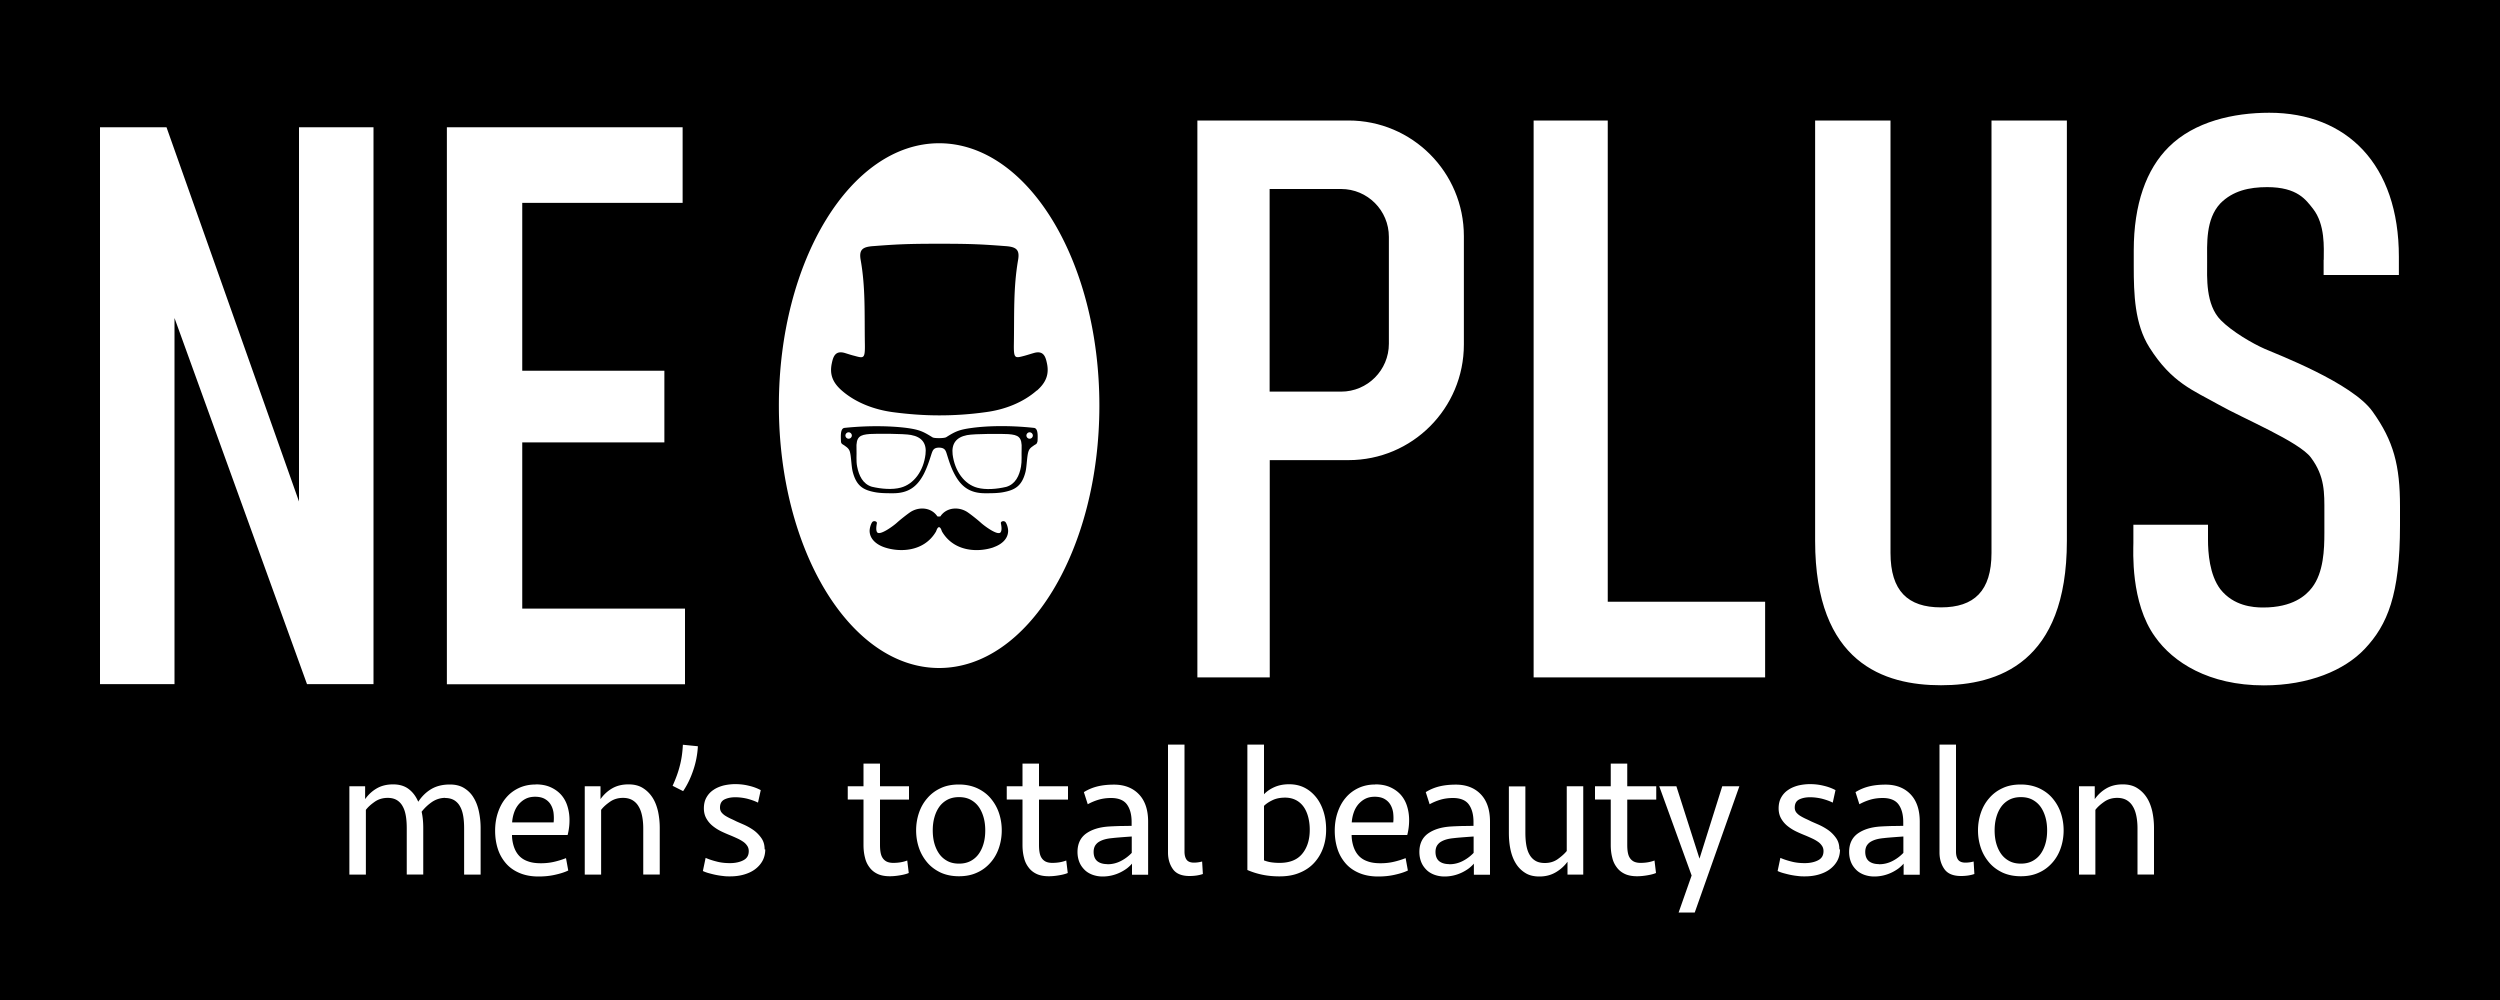<svg id="_レイヤー_2" data-name="レイヤー 2" xmlns="http://www.w3.org/2000/svg" viewBox="0 0 200 80"><defs><style>.cls-2{stroke-width:0;fill:#fff}</style></defs><g id="_レイヤー_1-2" data-name="レイヤー 1"><path stroke-width="0" d="M0 0h200v80H0z"/><path class="cls-2" d="M13.32 10.18l10.6 29.94V10.18h5.96v44.55h-5.32l-10.6-29.29v29.29H8V10.18h5.32zm22.43 0h18.86v6.05H41.78v13.43h11.37v5.73H41.78v13.3H54.8v6.05H35.75V10.18zm92.87-.54v38.5h12.59v6.05h-18.52V9.64h5.94zm22.62 0v34.59c0 3.05 1.39 4.36 4.04 4.36s4.04-1.31 4.04-4.36V9.64h6.03v33.63c0 9.8-5.55 11.55-10.07 11.55s-10.07-1.75-10.07-11.55V9.64h6.03zm34.66 11.13c0-.95.13-2.8-.86-4.07-.56-.7-1.23-1.73-3.67-1.73-1.43 0-2.75.29-3.75 1.31-1.18 1.27-1.05 3.23-1.05 4.69 0 1.21-.14 3.4 1.1 4.65.9.91 2.53 1.86 3.51 2.29s7.02 2.73 8.63 5.02c1.68 2.35 2.19 4.3 2.19 7.58v1.53c0 5.54-1.01 7.95-2.81 9.86-1.62 1.72-4.47 2.93-8.08 2.93-4.41 0-7.27-1.85-8.7-3.88-1.99-2.74-1.74-6.94-1.74-7.51v-1.46h5.97v1.21c0 1.02.12 2.8.99 3.95 1.06 1.34 2.61 1.46 3.42 1.46 2.36 0 3.42-.95 3.91-1.59.93-1.21.99-3.05.99-4.39v-1.65c0-1.53.05-2.86-1.08-4.37-.95-1.27-5.4-3.11-7.4-4.24-2-1.13-3.73-1.73-5.52-4.57-1.18-1.87-1.25-4.26-1.25-6.49v-1.27c0-3.69 1-6.49 2.8-8.27 2.05-2.04 5.18-2.74 8.04-2.74 6.21 0 10.37 4.14 10.37 11.52V22h-6.02v-1.21zM107.87 9.64H95.79v44.55h5.79V36.81h6.3c5.1 0 9.23-4.14 9.23-9.25v-8.67c0-5.11-4.13-9.25-9.23-9.25zm3.24 17.86c0 2.11-1.71 3.83-3.82 3.83h-5.72V15.12h5.72c2.11 0 3.82 1.71 3.82 3.83v8.54zm-30.44 7.23c-.45-.03-2.69-.04-3.31.08-.87.17-1.25.69-1.15 1.55.17 1.33.93 2.38 1.98 2.66.67.18 1.54.11 2.31-.07.74-.22 1.05-.9 1.18-1.62.08-.44.03-.94.05-1.39.05-1-.27-1.15-1.07-1.21zm1.7-.15c-.14 0-.26.12-.26.26s.12.26.26.26.26-.12.26-.26-.12-.26-.26-.26zm-14.48 0c-.14 0-.26.12-.26.26s.12.26.26.26.26-.12.26-.26-.12-.26-.26-.26zm5.01.22c-.62-.12-2.86-.11-3.31-.08-.8.06-1.12.21-1.07 1.21.02.45-.04.95.05 1.39.14.72.45 1.4 1.18 1.62.77.18 1.64.25 2.31.07 1.05-.28 1.82-1.33 1.98-2.66.11-.87-.28-1.39-1.15-1.55z"/><path class="cls-2" d="M75.13 11.46c-7.08 0-12.82 9.4-12.82 20.99s5.74 20.99 12.82 20.99 12.82-9.4 12.82-20.99-5.74-20.99-12.82-20.99zm4.37 32.32c-1.21.42-3.16.39-4.13-1.24-.05-.08-.09-.34-.25-.37-.15.03-.2.29-.25.37-.96 1.62-2.91 1.66-4.13 1.24-.58-.2-1.14-.62-1.17-1.27-.01-.23.09-.57.2-.73.11-.16.41-.08.38.08-.03.16-.1.55.02.72.22.3 1.33-.53 1.58-.76.25-.23.82-.68 1.09-.86.67-.43 1.6-.38 2.1.28.04.06.04.08.13.08h.08c.1 0 .09-.02.13-.08.5-.66 1.43-.71 2.1-.28.27.18.84.63 1.09.86.25.23 1.36 1.07 1.58.76.13-.18.05-.56.02-.72-.03-.16.26-.24.38-.08.11.16.21.49.2.73-.03.66-.59 1.07-1.17 1.27zm3.48-8.44c-.01.19-.16.21-.29.31s-.32.19-.41.46c-.13.37-.13 1.18-.24 1.64-.29 1.16-.88 1.45-1.75 1.62-.44.09-1.02.09-1.47.09-1.23 0-1.93-.52-2.47-1.55-.27-.51-.42-.99-.61-1.6-.09-.29-.17-.49-.61-.5-.44 0-.51.21-.61.5-.19.6-.35 1.08-.61 1.6-.54 1.03-1.24 1.55-2.47 1.55-.45 0-1.03 0-1.47-.09-.87-.17-1.45-.46-1.75-1.62-.12-.46-.12-1.27-.24-1.64-.09-.26-.28-.36-.41-.46-.13-.1-.27-.12-.29-.31-.03-.55-.04-1.08.29-1.11 2.12-.22 3.9-.13 4.93 0 1.05.14 1.35.29 2.09.75.09.06.33.07.55.07.21 0 .45-.02.55-.07.73-.46 1.03-.61 2.09-.75 1.02-.14 2.81-.23 4.93 0 .33.03.32.56.29 1.11zm-.04-4.1c-1.13.99-2.62 1.54-4.07 1.73-1.28.18-2.51.26-3.73.26-1.22 0-2.45-.09-3.73-.26-1.45-.2-2.94-.74-4.07-1.73-.73-.64-.99-1.3-.79-2.2.11-.53.29-1.02 1.04-.8.26.08.53.17.78.23.73.2.84.24.82-.95-.04-2.42.06-4.5-.34-6.74-.14-.82.17-1.03 1-1.09 1.82-.14 2.71-.19 5.15-.19h.3c2.44 0 3.32.05 5.15.19.83.06 1.14.27 1 1.09-.39 2.24-.3 4.32-.34 6.74-.02 1.19.09 1.14.82.95.26-.07.53-.16.78-.23.76-.22.93.28 1.04.8.2.9-.07 1.56-.79 2.2zM35.61 63.83c-.37 0-.72.11-1.04.32-.32.22-.6.48-.84.79.09.4.13.83.13 1.3v3.72h-1.32v-3.68c0-.36-.02-.69-.07-.99-.05-.3-.13-.56-.25-.77a1.29 1.29 0 00-.47-.51c-.2-.12-.44-.18-.73-.18-.39 0-.74.1-1.04.31-.3.21-.54.42-.71.65v5.18h-1.32V62.9h1.26v1.03c.26-.37.58-.66.95-.87.37-.21.8-.31 1.29-.31s.91.12 1.24.37c.33.25.58.58.77 1.02.29-.44.64-.78 1.05-1.02.41-.24.9-.36 1.48-.36.44 0 .82.09 1.13.28.31.19.57.44.76.76.2.32.34.69.43 1.11.09.42.14.87.14 1.34v3.72h-1.32v-3.68c0-.36-.02-.69-.07-.99-.05-.3-.13-.56-.25-.77a1.29 1.29 0 00-.47-.51c-.2-.12-.44-.18-.73-.18zm7.24-1.08c.45 0 .84.07 1.18.22.34.15.62.35.85.6.23.26.4.56.51.91.11.35.17.72.17 1.13s-.05.8-.15 1.19h-4.45c0 .34.06.65.15.93.09.27.22.51.4.71.18.2.42.36.71.46.29.11.64.16 1.05.16.38 0 .74-.04 1.08-.12.34-.08.65-.18.93-.29l.18.99c-.31.15-.68.26-1.09.35s-.84.13-1.29.13c-.59 0-1.1-.1-1.54-.29-.44-.19-.8-.45-1.08-.78s-.5-.71-.64-1.16c-.14-.44-.21-.92-.21-1.43s.07-.99.22-1.44c.15-.45.36-.85.64-1.18.28-.34.62-.6 1.02-.79.4-.19.85-.29 1.35-.29zm-.04.99c-.28 0-.53.05-.75.16-.22.11-.4.26-.56.44-.16.19-.28.4-.37.66s-.14.51-.16.79h3.32c.03-.27.02-.54-.01-.79-.04-.25-.12-.47-.24-.66-.12-.19-.28-.33-.48-.44-.21-.11-.46-.16-.75-.16zm3.97 6.23V62.9h1.26v1.03c.26-.37.58-.66.95-.87.37-.21.8-.31 1.29-.31.44 0 .82.09 1.13.28.31.19.57.44.78.76.21.32.35.69.45 1.11.09.42.14.87.14 1.34v3.72h-1.32v-3.68c0-.36-.03-.69-.09-.99-.06-.3-.15-.56-.28-.77a1.36 1.36 0 00-.5-.51c-.21-.12-.46-.18-.75-.18-.39 0-.74.1-1.04.31-.3.21-.54.42-.71.65v5.18h-1.32zm7.03-7.11c.24-.53.44-1.06.57-1.58.14-.52.22-1.09.25-1.7l1.2.12a7.01 7.01 0 01-.36 1.89c-.21.63-.48 1.2-.82 1.7l-.85-.43zm7.41 5.09c0 .33-.07.63-.21.9-.14.26-.34.49-.59.68-.25.19-.55.33-.89.43-.34.1-.72.15-1.12.15-.18 0-.36 0-.56-.03-.2-.02-.39-.05-.59-.09-.2-.04-.38-.09-.57-.14-.18-.05-.34-.11-.46-.17l.22-1.05c.25.11.55.21.87.29.33.09.69.13 1.09.13s.78-.08 1.06-.23c.29-.15.43-.39.43-.73 0-.16-.04-.3-.12-.42-.08-.12-.18-.23-.31-.32a3.14 3.14 0 00-.45-.26c-.17-.08-.35-.16-.54-.24-.25-.1-.51-.21-.76-.33-.25-.12-.49-.27-.7-.44a2.09 2.09 0 01-.51-.6c-.13-.23-.2-.5-.2-.81 0-.34.07-.64.21-.88.14-.25.33-.45.56-.6.23-.16.5-.27.8-.35.3-.07.62-.11.94-.11.37 0 .73.04 1.09.13.35.08.67.2.95.35l-.22 1c-.28-.14-.58-.24-.89-.32-.31-.07-.62-.11-.93-.11-.34 0-.63.06-.87.18-.23.12-.35.33-.35.65 0 .15.04.27.12.38.08.1.19.2.32.28.13.08.28.16.43.23.16.07.3.14.44.21.13.06.32.14.57.25.25.11.51.25.76.42.25.17.47.39.65.64.19.26.28.56.28.93zm6.6-5.05h1.26v-1.81h1.32v1.81h2.32v1.07H70.4v3.61c0 .21.01.4.04.58.03.18.08.34.16.46.08.13.19.23.32.3.14.07.32.11.54.11.41 0 .78-.06 1.12-.19l.12 1c-.16.07-.38.13-.67.18-.29.05-.57.08-.84.08-.38 0-.71-.06-.97-.18s-.48-.29-.65-.52c-.17-.22-.3-.48-.37-.79-.08-.3-.12-.64-.12-1v-3.65h-1.26v-1.07zm12.32 3.53c0 .5-.08.97-.23 1.41-.15.44-.37.83-.67 1.17s-.65.61-1.08.8c-.43.2-.91.29-1.45.29s-1.03-.1-1.45-.29c-.42-.2-.78-.46-1.07-.8-.29-.34-.52-.73-.67-1.17-.15-.44-.23-.91-.23-1.41s.08-.97.23-1.41c.15-.44.37-.83.67-1.17.29-.34.65-.61 1.07-.8.42-.2.91-.29 1.45-.29s1.02.1 1.45.29c.43.2.79.46 1.08.8s.52.73.67 1.17c.15.44.23.91.23 1.41zm-1.32 0c0-.36-.04-.71-.13-1.03-.09-.32-.22-.61-.39-.85s-.39-.43-.65-.57c-.26-.14-.57-.21-.93-.21s-.66.07-.93.21c-.26.14-.48.33-.65.57-.17.24-.3.52-.39.85-.09.32-.13.67-.13 1.03s.04.72.13 1.04c.09.32.22.6.39.84s.39.43.65.57c.26.14.57.21.93.21s.66-.07.93-.21c.26-.14.48-.33.65-.57.17-.24.3-.52.39-.84.09-.32.13-.66.13-1.04zm1.72-3.53h1.26v-1.81h1.32v1.81h2.32v1.07h-2.32v3.61c0 .21.01.4.04.58.03.18.08.34.16.46.08.13.19.23.32.3.14.07.32.11.54.11.41 0 .78-.06 1.12-.19l.12 1c-.16.07-.38.13-.67.18-.29.05-.57.08-.84.08-.38 0-.71-.06-.97-.18s-.48-.29-.65-.52c-.17-.22-.3-.48-.37-.79-.08-.3-.12-.64-.12-1v-3.65h-1.26v-1.07zm10.03 6.18c-.11.13-.24.25-.4.38-.16.12-.34.23-.54.33a3.215 3.215 0 01-1.42.33c-.29 0-.56-.05-.81-.14-.24-.09-.46-.22-.63-.39s-.32-.37-.42-.62c-.1-.25-.15-.52-.15-.81 0-.65.23-1.14.68-1.47.46-.33 1.06-.52 1.83-.57.31-.02.62-.03.93-.04.31 0 .6-.01.89-.01v-.31c0-.6-.13-1.07-.38-1.41-.25-.34-.68-.51-1.26-.51-.34 0-.67.04-.98.13-.31.09-.6.21-.89.37l-.31-.97c.37-.23.75-.38 1.14-.47s.81-.13 1.27-.13c.83 0 1.5.26 1.99.77s.74 1.24.74 2.19v4.25h-1.29v-.88zm-1.97.06c.38 0 .74-.09 1.07-.26.33-.17.62-.39.87-.65v-1.31c-.29.02-.57.04-.82.06-.25.02-.51.04-.76.07-.21.02-.4.05-.58.1-.18.05-.34.12-.47.2a.95.95 0 00-.31.32c-.07.13-.11.29-.11.48 0 .33.1.58.29.74.2.16.47.24.82.24zm6.16-1.01c0 .28.06.5.17.65.11.15.31.23.58.23.22 0 .44-.03.66-.09l.06 1c-.32.11-.68.16-1.07.16-.62 0-1.06-.18-1.32-.54-.26-.36-.4-.81-.4-1.34v-8.63h1.32v8.55zm5.04-8.56h1.32v3.97c.22-.23.49-.42.83-.57.34-.15.73-.23 1.18-.23s.86.09 1.22.27c.36.18.67.44.93.76s.46.71.6 1.15c.14.44.21.92.21 1.45s-.08 1.01-.24 1.46c-.16.45-.4.85-.71 1.19-.31.34-.7.61-1.17.8-.47.2-1 .29-1.61.29-.47 0-.92-.04-1.36-.13-.44-.09-.84-.22-1.21-.38V59.58zm3.01 4.24c-.37 0-.7.06-.98.19s-.52.28-.71.47v4.36c.18.07.36.12.55.15.19.03.42.05.7.05.8 0 1.41-.24 1.81-.73.4-.49.6-1.13.6-1.92 0-.35-.04-.68-.12-1-.08-.31-.2-.59-.36-.82-.16-.23-.37-.42-.62-.55-.25-.13-.54-.2-.87-.2zm7.21-1.06c.45 0 .84.07 1.18.22.34.15.62.35.85.6.23.26.4.56.51.91.11.35.17.72.17 1.13s-.05.8-.15 1.19h-4.45c0 .34.06.65.15.93.09.27.22.51.4.71.18.2.42.36.71.46.29.11.64.16 1.05.16.38 0 .74-.04 1.08-.12.34-.08.65-.18.93-.29l.18.99c-.31.15-.68.26-1.09.35s-.84.13-1.29.13c-.59 0-1.1-.1-1.54-.29-.44-.19-.8-.45-1.08-.78s-.5-.71-.64-1.16c-.14-.44-.21-.92-.21-1.43s.07-.99.22-1.44c.15-.45.36-.85.64-1.18.28-.34.62-.6 1.02-.79.4-.19.85-.29 1.35-.29zm-.04.99c-.28 0-.53.05-.75.16-.22.11-.4.26-.56.44-.16.19-.28.4-.37.66s-.14.51-.16.79h3.32c.03-.27.02-.54-.01-.79-.04-.25-.12-.47-.24-.66-.12-.19-.28-.33-.48-.44-.21-.11-.46-.16-.75-.16zm7.94 5.34c-.11.13-.24.25-.4.38-.16.12-.34.23-.54.33a3.215 3.215 0 01-1.42.33c-.29 0-.56-.05-.81-.14-.24-.09-.46-.22-.63-.39s-.32-.37-.42-.62c-.1-.25-.15-.52-.15-.81 0-.65.23-1.14.68-1.47.46-.33 1.06-.52 1.83-.57.31-.02.62-.03.93-.04.31 0 .6-.01.89-.01v-.31c0-.6-.13-1.07-.38-1.41-.25-.34-.68-.51-1.26-.51-.34 0-.67.04-.98.13-.31.09-.6.21-.89.37l-.31-.97c.37-.23.75-.38 1.14-.47s.81-.13 1.27-.13c.83 0 1.5.26 1.99.77s.74 1.24.74 2.19v4.25h-1.29v-.88zm-1.97.06c.38 0 .74-.09 1.07-.26.33-.17.62-.39.87-.65v-1.31c-.29.02-.57.04-.82.06-.25.02-.51.04-.76.07-.21.02-.4.05-.58.1-.18.05-.34.12-.47.2a.95.95 0 00-.31.32c-.07.13-.11.29-.11.48 0 .33.1.58.29.74.2.16.47.24.82.24zm10.71-6.24v7.07h-1.26v-1.03c-.25.34-.57.63-.95.85-.38.22-.81.33-1.3.33-.44 0-.82-.09-1.12-.28a2.3 2.3 0 01-.76-.76c-.2-.32-.34-.69-.43-1.11-.09-.42-.13-.87-.13-1.34v-3.72h1.32v3.68c0 .36.02.69.07.99.05.3.13.56.25.77.12.22.28.39.48.51.2.12.45.18.76.18.39 0 .73-.1 1.03-.31.29-.21.53-.42.72-.65V62.9h1.32zm.94 0h1.26v-1.81h1.32v1.81h2.32v1.07h-2.32v3.61c0 .21.01.4.04.58.03.18.08.34.16.46.08.13.19.23.32.3.14.07.32.11.54.11.41 0 .78-.06 1.12-.19l.12 1c-.16.07-.38.13-.67.18-.29.05-.57.08-.84.08-.38 0-.71-.06-.97-.18s-.48-.29-.65-.52c-.17-.22-.3-.48-.37-.79-.08-.3-.12-.64-.12-1v-3.65h-1.26v-1.07zm6.69 10.1l1.04-2.96-2.59-7.14h1.37l1.85 5.79 1.82-5.79h1.37L135.58 73h-1.29zm12.91-5.05c0 .33-.07.63-.21.9-.14.26-.34.49-.59.68-.25.19-.55.33-.89.43-.34.1-.72.15-1.12.15-.18 0-.36 0-.56-.03-.2-.02-.39-.05-.59-.09-.2-.04-.38-.09-.57-.14-.18-.05-.34-.11-.46-.17l.22-1.05c.25.11.55.21.87.29.33.09.69.13 1.09.13s.78-.08 1.06-.23c.29-.15.43-.39.43-.73 0-.16-.04-.3-.12-.42-.08-.12-.18-.23-.31-.32a3.14 3.14 0 00-.45-.26c-.17-.08-.35-.16-.54-.24-.25-.1-.51-.21-.76-.33-.25-.12-.49-.27-.7-.44a2.09 2.09 0 01-.51-.6c-.13-.23-.2-.5-.2-.81 0-.34.07-.64.21-.88.14-.25.33-.45.56-.6.23-.16.5-.27.8-.35.3-.07.62-.11.94-.11.37 0 .73.04 1.09.13.35.08.67.2.95.35l-.22 1c-.28-.14-.58-.24-.89-.32-.31-.07-.62-.11-.93-.11-.34 0-.63.06-.87.18-.23.12-.35.33-.35.65 0 .15.04.27.12.38.08.1.19.2.32.28.13.08.28.16.43.23.16.07.3.14.44.21.13.06.32.14.57.25.25.11.51.25.76.42.25.17.47.39.65.64.19.26.28.56.28.93zm5.1 1.13c-.11.13-.24.25-.4.38-.16.12-.34.23-.54.33a3.215 3.215 0 01-1.42.33c-.29 0-.56-.05-.81-.14-.24-.09-.46-.22-.63-.39s-.32-.37-.42-.62c-.1-.25-.15-.52-.15-.81 0-.65.23-1.14.68-1.47.46-.33 1.06-.52 1.83-.57.31-.02.62-.03.93-.04.31 0 .6-.01.89-.01v-.31c0-.6-.13-1.07-.38-1.41-.25-.34-.68-.51-1.26-.51-.34 0-.67.04-.98.13-.31.09-.6.21-.89.37l-.31-.97c.37-.23.75-.38 1.14-.47s.81-.13 1.27-.13c.83 0 1.5.26 1.99.77s.74 1.24.74 2.19v4.25h-1.29v-.88zm-1.97.06c.38 0 .74-.09 1.07-.26.33-.17.62-.39.87-.65v-1.31c-.29.02-.57.04-.82.06-.25.02-.51.04-.76.07-.21.02-.4.05-.58.1-.18.05-.34.12-.47.2a.95.95 0 00-.31.32c-.07.13-.11.29-.11.48 0 .33.1.58.29.74.2.16.47.24.82.24zm6.15-1.01c0 .28.06.5.17.65.11.15.31.23.58.23.22 0 .44-.03.66-.09l.06 1c-.32.11-.68.16-1.07.16-.62 0-1.06-.18-1.32-.54-.26-.36-.4-.81-.4-1.34v-8.63h1.32v8.55zm8.61-1.7c0 .5-.08.97-.23 1.41-.15.44-.37.83-.67 1.17s-.65.61-1.08.8c-.43.2-.91.29-1.45.29s-1.03-.1-1.45-.29c-.42-.2-.78-.46-1.07-.8-.29-.34-.52-.73-.67-1.17-.15-.44-.23-.91-.23-1.41s.08-.97.23-1.41c.15-.44.37-.83.67-1.17.29-.34.65-.61 1.07-.8.42-.2.91-.29 1.45-.29s1.02.1 1.45.29c.43.2.79.46 1.08.8s.52.73.67 1.17c.15.44.23.91.23 1.41zm-1.32 0c0-.36-.04-.71-.13-1.03-.09-.32-.22-.61-.39-.85s-.39-.43-.65-.57c-.26-.14-.57-.21-.93-.21s-.66.07-.93.21c-.26.14-.48.33-.65.57-.17.24-.3.52-.39.85-.09.32-.13.67-.13 1.03s.04.72.13 1.04c.09.32.22.6.39.84s.39.43.65.57c.26.14.57.21.93.21s.66-.07.93-.21c.26-.14.48-.33.65-.57.17-.24.3-.52.39-.84.09-.32.13-.66.13-1.04zm2.55 3.54V62.9h1.26v1.03c.26-.37.58-.66.95-.87.37-.21.8-.31 1.29-.31.44 0 .82.09 1.13.28.31.19.57.44.78.76.21.32.35.69.45 1.11.09.42.14.87.14 1.34v3.72H171v-3.68c0-.36-.03-.69-.09-.99-.06-.3-.15-.56-.28-.77a1.36 1.36 0 00-.5-.51c-.21-.12-.46-.18-.75-.18-.39 0-.74.1-1.04.31-.3.21-.54.42-.71.65v5.18h-1.32z"/></g></svg>